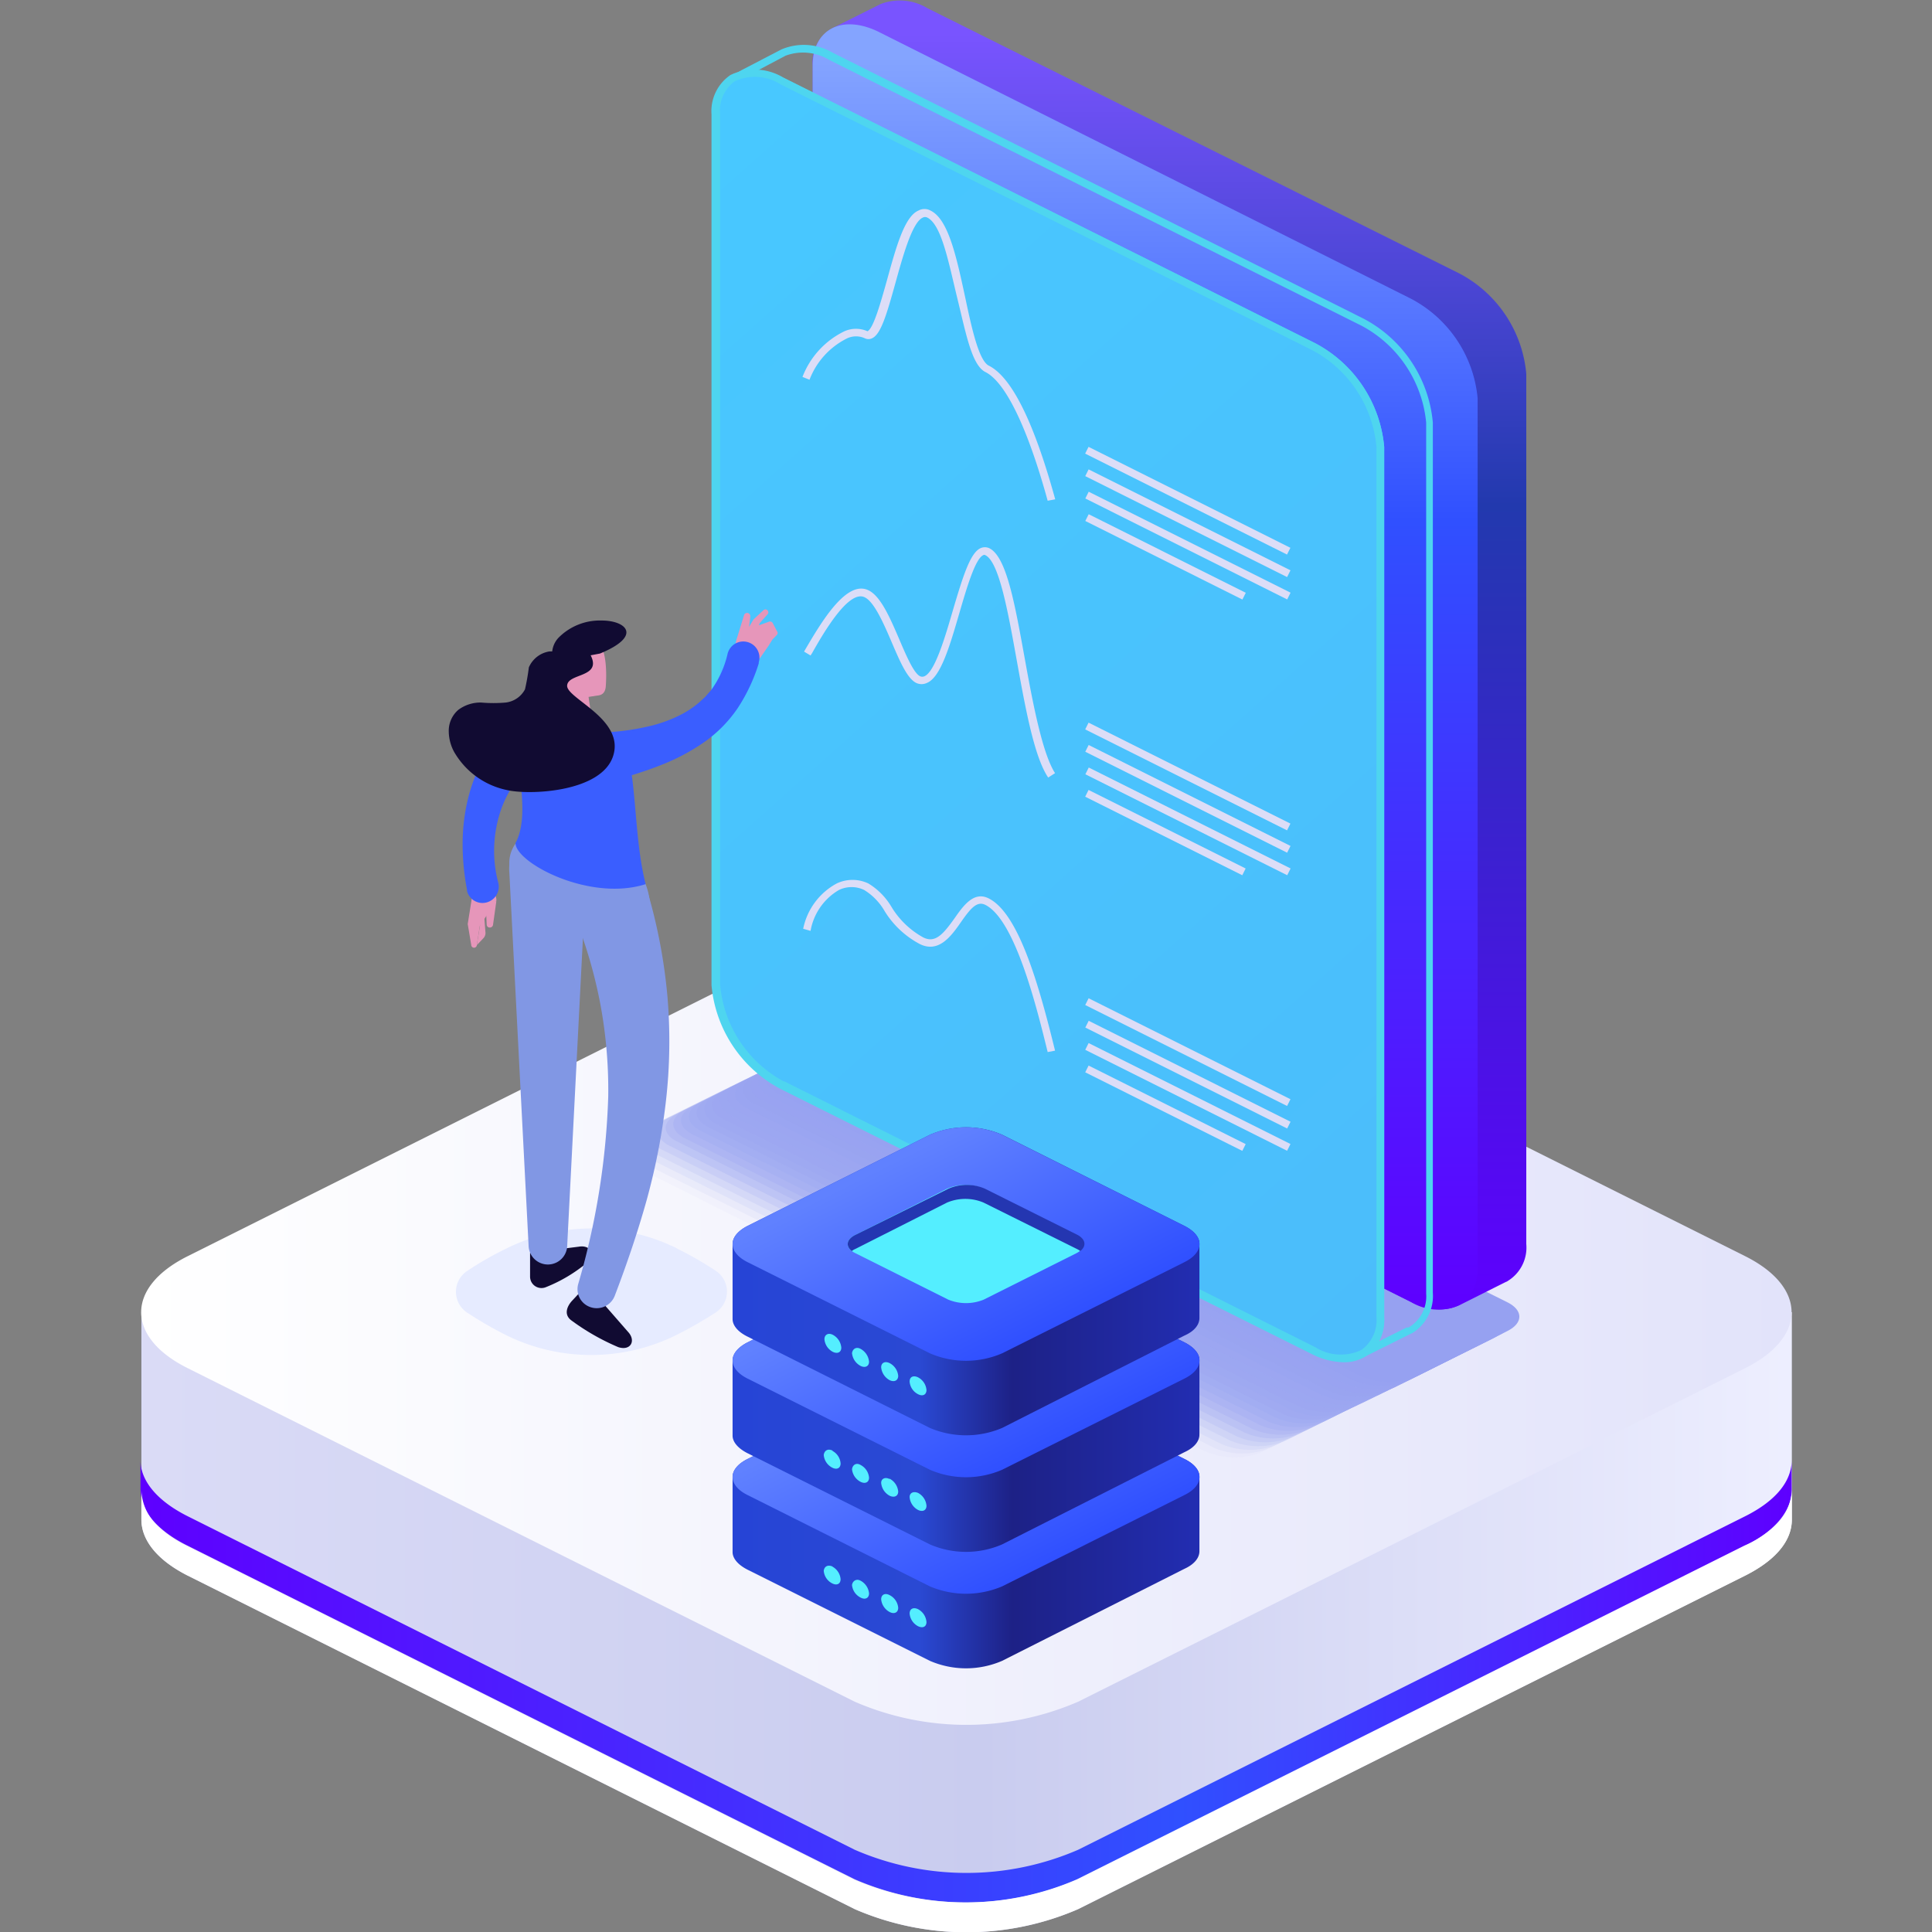 <?xml version="1.0" encoding="UTF-8"?>
<svg xmlns="http://www.w3.org/2000/svg" xmlns:xlink="http://www.w3.org/1999/xlink" viewBox="0 0 110 110">
  <rect x="0" y="0" width="110" height="110" fill="#808080" stroke="none"/>
  <defs>
    <linearGradient id="a" x1="373.59" y1="92.35" x2="279.84" y2="92.35" gradientTransform="matrix(-1, 0, 0, 1, 382.57, 0)" gradientUnits="userSpaceOnUse">
      <stop offset="0" stop-color="#dadbf6"></stop>
      <stop offset="0.5" stop-color="#c9ccef"></stop>
      <stop offset="1" stop-color="#eeefff"></stop>
    </linearGradient>
    <linearGradient id="b" x1="8.04" y1="95.73" x2="101.96" y2="95.73" gradientUnits="userSpaceOnUse">
      <stop offset="0" stop-color="#5e00ff"></stop>
      <stop offset="0.63" stop-color="#3050ff"></stop>
      <stop offset="1" stop-color="#5e00ff"></stop>
    </linearGradient>
    <linearGradient id="c" x1="280.62" y1="74.71" x2="374.53" y2="74.71" gradientTransform="matrix(-1, 0, 0, 1, 382.57, 0)" gradientUnits="userSpaceOnUse">
      <stop offset="0" stop-color="#e2e3fa"></stop>
      <stop offset="1" stop-color="#fff"></stop>
    </linearGradient>
    <linearGradient id="d" x1="596.56" y1="74.57" x2="596.56" y2="1.89" gradientTransform="matrix(-1, 0, 0, 1, 663.15, 0)" gradientUnits="userSpaceOnUse">
      <stop offset="0" stop-color="#5e00ff"></stop>
      <stop offset="0.63" stop-color="#2239ae"></stop>
      <stop offset="1" stop-color="#7954ff"></stop>
    </linearGradient>
    <linearGradient id="e" x1="597.95" y1="74.57" x2="597.95" y2="3.24" gradientTransform="matrix(-1, 0, 0, 1, 663.15, 0)" gradientUnits="userSpaceOnUse">
      <stop offset="0" stop-color="#5e00ff"></stop>
      <stop offset="0.63" stop-color="#3050ff"></stop>
      <stop offset="1" stop-color="#84a4ff"></stop>
    </linearGradient>
    <linearGradient id="f" x1="577.49" y1="69.91" x2="628.95" y2="12.21" gradientTransform="matrix(-1, 0, 0, 1, 663.15, 0)" gradientUnits="userSpaceOnUse">
      <stop offset="0" stop-color="#4bbdfb"></stop>
      <stop offset="1" stop-color="#48c8ff"></stop>
    </linearGradient>
    <linearGradient id="g" x1="41.85" y1="86.22" x2="68.16" y2="86.22" gradientTransform="matrix(-1, 0, 0, 1, 110, 0)" gradientUnits="userSpaceOnUse">
      <stop offset="0" stop-color="#222db1"></stop>
      <stop offset="0.4" stop-color="#1d2186"></stop>
      <stop offset="0.6" stop-color="#2a49d3"></stop>
      <stop offset="1" stop-color="#2644d6"></stop>
    </linearGradient>
    <linearGradient id="h" x1="1487.01" y1="-368.77" x2="1500.9" y2="-368.77" gradientTransform="matrix(-1, -0.5, -1, 0.5, 1180.16, 1015.63)" gradientUnits="userSpaceOnUse">
      <stop offset="0" stop-color="#3050ff"></stop>
      <stop offset="1" stop-color="#6081ff"></stop>
    </linearGradient>
    <linearGradient id="i" x1="41.85" y1="79.58" x2="68.16" y2="79.58" xlink:href="#g"></linearGradient>
    <linearGradient id="j" x1="1493.64" y1="-375.4" x2="1507.53" y2="-375.4" xlink:href="#h"></linearGradient>
    <linearGradient id="k" x1="41.85" y1="72.95" x2="68.16" y2="72.95" xlink:href="#g"></linearGradient>
    <linearGradient id="l" x1="1500.27" y1="-382.03" x2="1514.16" y2="-382.03" xlink:href="#h"></linearGradient>
  </defs>
  <title>sharktech-resource-monitor-icon</title>
  <g style="isolation:isolate">
    <path d="M8.05,74.71V86.52c0,1.15.87,2.29,2.62,3.18l38,19a16,16,0,0,0,12.71,0l38-19c1.76-.89,2.64-2,2.64-3.18V74.71Z" style="fill:url(#a)"></path>
    <path d="M10.67,86.32l38,19a16,16,0,0,0,12.71,0l38-19c1.75-.88,2.63-2,2.63-3.18v1.69c0,1.15-.88,2.3-2.63,3.17l-38,19a16,16,0,0,1-12.71,0l-38-19C8.92,87.13,8,86,8,84.83V83.14C8,84.29,8.92,85.44,10.67,86.32Z" style="fill:url(#b)"></path>
    <path d="M8.05,84.83v1.69c0,1.15.87,2.29,2.62,3.18l38,19a16,16,0,0,0,12.71,0l38-19c1.76-.89,2.64-2,2.64-3.18V84.83a2.91,2.91,0,0,1-1,2.09A6.2,6.2,0,0,1,99.32,88l-38,19a16,16,0,0,1-12.71,0l-38-19a6.49,6.49,0,0,1-1.6-1.09A2.93,2.93,0,0,1,8.05,84.83Z" style="fill:#fff"></path>
    <path d="M10.67,77.89l38,19a16,16,0,0,0,12.71,0l38-19c3.5-1.76,3.5-4.6,0-6.36l-38-19a16,16,0,0,0-12.71,0l-38,19C7.16,73.29,7.16,76.13,10.67,77.89Z" style="fill:url(#c)"></path>
    <g style="mix-blend-mode:multiply">
      <path d="M35.5,66.53,68.21,82.85a4.13,4.13,0,0,0,3.27,0l5.12-2.56c.9-.45.9-1.18,0-1.63L43.89,62.34a4,4,0,0,0-3.27,0L35.5,64.9C34.59,65.35,34.59,66.08,35.5,66.53Z" style="fill:#a8b2f1;opacity:0"></path>
      <path d="M35.94,66.32,68.65,82.64a4.13,4.13,0,0,0,3.27,0L77,80.07c.9-.45.9-1.18,0-1.63L44.32,62.12a4.1,4.1,0,0,0-3.26,0l-5.12,2.56C35,65.13,35,65.86,35.94,66.32Z" style="fill:#a7b1f1;opacity:0.048"></path>
      <path d="M36.38,66.1,69.09,82.42a4.1,4.1,0,0,0,3.26,0l5.13-2.56c.9-.45.9-1.18,0-1.63L44.76,61.91a4.1,4.1,0,0,0-3.26,0l-5.12,2.56C35.47,64.92,35.47,65.65,36.38,66.1Z" style="fill:#a6b0f1;opacity:0.095"></path>
      <path d="M36.82,65.89,69.53,82.21a4.1,4.1,0,0,0,3.26,0l5.13-2.56c.9-.46.9-1.19,0-1.64L45.2,61.69a4.1,4.1,0,0,0-3.26,0l-5.12,2.56C35.91,64.7,35.91,65.44,36.82,65.89Z" style="fill:#a5b0f1;opacity:0.143"></path>
      <path d="M37.25,65.67,70,82a4.1,4.1,0,0,0,3.26,0l5.12-2.56c.91-.45.91-1.18,0-1.63L45.64,61.48a4.1,4.1,0,0,0-3.26,0L37.25,64C36.35,64.49,36.35,65.22,37.25,65.67Z" style="fill:#a5aff1;opacity:0.19"></path>
      <path d="M37.69,65.46,70.41,81.78a4.1,4.1,0,0,0,3.26,0l5.12-2.56c.91-.45.91-1.19,0-1.64L46.08,61.26a4.1,4.1,0,0,0-3.26,0l-5.13,2.56C36.79,64.27,36.79,65,37.69,65.46Z" style="fill:#a4aef1;opacity:0.238"></path>
      <path d="M38.13,65.24,70.85,81.56a4.1,4.1,0,0,0,3.26,0L79.23,79c.91-.45.91-1.18,0-1.63L46.52,61.05a4.1,4.1,0,0,0-3.26,0l-5.13,2.56C37.23,64.06,37.23,64.79,38.13,65.24Z" style="fill:#a3adf1;opacity:0.286"></path>
      <path d="M38.57,65,71.29,81.35a4.1,4.1,0,0,0,3.26,0l5.12-2.56c.91-.45.91-1.19,0-1.64L47,60.83a4.13,4.13,0,0,0-3.27,0l-5.12,2.56C37.67,63.85,37.67,64.58,38.57,65Z" style="fill:#a2acf1;opacity:0.333"></path>
      <path d="M39,64.81,71.72,81.13a4.13,4.13,0,0,0,3.27,0l5.12-2.56c.9-.45.9-1.18,0-1.63L47.4,60.62a4.13,4.13,0,0,0-3.27,0L39,63.18C38.11,63.63,38.11,64.36,39,64.81Z" style="fill:#a1acf1;opacity:0.381"></path>
      <path d="M39.45,64.6,72.16,80.92a4.13,4.13,0,0,0,3.27,0l5.12-2.56c.9-.45.9-1.18,0-1.64L47.84,60.4a4.13,4.13,0,0,0-3.27,0L39.45,63C38.55,63.42,38.55,64.15,39.45,64.6Z" style="fill:#a0abf1;opacity:0.429"></path>
      <path d="M39.89,64.38,72.6,80.7a4,4,0,0,0,3.27,0L81,78.14c.9-.45.9-1.18,0-1.63L48.28,60.19a4.13,4.13,0,0,0-3.27,0l-5.12,2.56C39,63.2,39,63.93,39.89,64.38Z" style="fill:#9faaf1;opacity:0.476"></path>
      <path d="M40.33,64.17,73,80.49a4.13,4.13,0,0,0,3.27,0l5.12-2.56c.9-.45.9-1.18,0-1.64L48.72,60a4.13,4.13,0,0,0-3.27,0l-5.12,2.57C39.43,63,39.43,63.72,40.33,64.17Z" style="fill:#9fa9f1;opacity:0.524"></path>
      <path d="M40.77,64,73.48,80.27a4,4,0,0,0,3.27,0l5.12-2.56c.9-.45.9-1.18,0-1.63L49.16,59.76a4.13,4.13,0,0,0-3.27,0l-5.12,2.56C39.87,62.77,39.87,63.5,40.77,64Z" style="fill:#9ea8f1;opacity:0.571"></path>
      <path d="M41.21,63.74,73.92,80.06a4.13,4.13,0,0,0,3.27,0l5.12-2.56c.9-.45.9-1.18,0-1.63L49.6,59.55a4,4,0,0,0-3.27,0l-5.12,2.56C40.31,62.56,40.31,63.29,41.21,63.74Z" style="fill:#9da7f1;opacity:0.619"></path>
      <path d="M41.65,63.53,74.36,79.85a4.13,4.13,0,0,0,3.27,0l5.12-2.57c.9-.45.9-1.18,0-1.63L50,59.33a4.13,4.13,0,0,0-3.27,0l-5.12,2.56C40.75,62.34,40.75,63.07,41.65,63.53Z" style="fill:#9ca7f1;opacity:0.667"></path>
      <path d="M42.09,63.31,74.8,79.63a4.13,4.13,0,0,0,3.27,0l5.12-2.56c.9-.45.9-1.18,0-1.63L50.48,59.12a4,4,0,0,0-3.27,0l-5.12,2.56C41.19,62.13,41.19,62.86,42.09,63.31Z" style="fill:#9ba6f1;opacity:0.714"></path>
      <path d="M42.53,63.1,75.24,79.42a4.13,4.13,0,0,0,3.27,0l5.12-2.56c.9-.46.9-1.19,0-1.64L50.92,58.9a4.13,4.13,0,0,0-3.27,0l-5.12,2.56C41.63,61.91,41.63,62.64,42.53,63.1Z" style="fill:#9aa5f1;opacity:0.762"></path>
      <path d="M43,62.88,75.68,79.2a4.13,4.13,0,0,0,3.27,0l5.12-2.56c.9-.45.9-1.18,0-1.63L51.36,58.69a4.13,4.13,0,0,0-3.27,0L43,61.25C42.07,61.7,42.07,62.43,43,62.88Z" style="fill:#99a4f1;opacity:0.81"></path>
      <path d="M43.41,62.67,76.12,79a4.13,4.13,0,0,0,3.27,0l5.12-2.56c.9-.46.9-1.19,0-1.64L51.8,58.47a4.13,4.13,0,0,0-3.27,0L43.41,61C42.51,61.48,42.51,62.22,43.41,62.67Z" style="fill:#99a3f1;opacity:0.857"></path>
      <path d="M43.85,62.45,76.56,78.77a4.13,4.13,0,0,0,3.27,0L85,76.21c.9-.45.9-1.18,0-1.63L52.24,58.26a4.13,4.13,0,0,0-3.27,0l-5.12,2.56C42.94,61.27,42.94,62,43.85,62.45Z" style="fill:#98a3f1;opacity:0.905"></path>
      <path d="M44.29,62.24,77,78.56a4.13,4.13,0,0,0,3.27,0L85.39,76c.9-.45.9-1.19,0-1.64L52.67,58a4.1,4.1,0,0,0-3.26,0L44.29,60.6C43.38,61.05,43.38,61.79,44.29,62.24Z" style="fill:#97a2f1;opacity:0.952"></path>
      <path d="M44.73,62,77.44,78.34a4.1,4.1,0,0,0,3.26,0l5.13-2.56c.9-.45.9-1.18,0-1.63L53.11,57.83a4.1,4.1,0,0,0-3.26,0l-5.12,2.56C43.82,60.84,43.82,61.57,44.73,62Z" style="fill:#96a1f1"></path>
    </g>
    <path d="M47.42,1.59,50.14.23l0,0a3.05,3.05,0,0,1,2.67.24L83.09,15.57a7.17,7.17,0,0,1,3.81,5.72V70.83a2.23,2.23,0,0,1-1.05,2.1.34.34,0,0,1-.12.06l-2.65,1.33a3,3,0,0,1-2.76-.2L50.08,59a7.19,7.19,0,0,1-3.81-5.72V3.74A2.21,2.21,0,0,1,47.42,1.59Z" style="fill:url(#d)"></path>
    <path d="M50.08,59,80.32,74.12c2.11,1,3.81.2,3.81-1.9V22.67A7.15,7.15,0,0,0,80.32,17L50.08,1.84c-2.1-1.06-3.81-.2-3.81,1.9V53.28A7.19,7.19,0,0,0,50.08,59Z" style="fill:url(#e)"></path>
    <path d="M77.54,77.31a.22.22,0,0,1-.11-.41A2,2,0,0,0,78.37,75V25.45a6.94,6.94,0,0,0-3.69-5.53L44.44,4.8A2.82,2.82,0,0,0,42,4.56a.26.26,0,0,1-.21,0,.22.22,0,0,1-.1-.18c0-.09,0-.12.13-.2h0l.07,0L42.21,4,44.5,2.81l0,0A3.27,3.27,0,0,1,47.41,3L77.65,18.15a7.43,7.43,0,0,1,3.93,5.91V73.6a2.48,2.48,0,0,1-1.17,2.3l-.13.06-2.65,1.32ZM43.16,4a4.46,4.46,0,0,1,1.48.45L74.88,19.54a7.42,7.42,0,0,1,3.93,5.91V75a2.94,2.94,0,0,1-.3,1.37l1.58-.79.11,0a2.05,2.05,0,0,0,1-1.92V24.06a7,7,0,0,0-3.69-5.52L47.21,3.41a2.87,2.87,0,0,0-2.48-.24l0,0Z" style="fill:#4ed5ef"></path>
    <g style="mix-blend-mode:hard-light">
      <path d="M44.54,61.77,74.78,76.89c2.11,1.06,3.81.2,3.81-1.9V25.45a7.15,7.15,0,0,0-3.81-5.72L44.54,4.61c-2.1-1.05-3.81-.2-3.81,1.9V56.05A7.17,7.17,0,0,0,44.54,61.77Z" style="fill:url(#f)"></path>
      <path d="M76.49,77.56a4.17,4.17,0,0,1-1.81-.47L44.44,62a7.42,7.42,0,0,1-3.93-5.91V6.51a2.49,2.49,0,0,1,1.08-2.24,3.18,3.18,0,0,1,3,.14L74.88,19.54a7.42,7.42,0,0,1,3.93,5.91V75a2.49,2.49,0,0,1-1.08,2.24A2.32,2.32,0,0,1,76.49,77.56Zm-31.85-16L74.88,76.7a2.72,2.72,0,0,0,2.63.16A2.08,2.08,0,0,0,78.37,75V25.45a6.94,6.94,0,0,0-3.69-5.53L44.44,4.8a2.72,2.72,0,0,0-2.63-.16A2.08,2.08,0,0,0,41,6.51V56.05A6.94,6.94,0,0,0,44.64,61.58Z" style="fill:#4ed5ef"></path>
    </g>
    <path d="M59.65,28.51c-1.14-4.15-2.4-6.76-3.55-7.33C55.33,20.79,55,19,54.51,17s-.89-4.2-1.71-4.61a.27.27,0,0,0-.26,0c-.6.26-1.13,2.18-1.56,3.73-.5,1.8-.83,2.92-1.33,3.14a.46.46,0,0,1-.41,0,1.2,1.2,0,0,0-1,0,4.37,4.37,0,0,0-2.15,2.36l-.4-.16a4.8,4.8,0,0,1,2.39-2.6,1.61,1.61,0,0,1,1.31,0s0,0,0,0c.34-.15.76-1.66,1.1-2.87.52-1.88,1-3.66,1.8-4A.71.71,0,0,1,53,12c1,.5,1.46,2.64,1.95,4.91.36,1.7.77,3.62,1.35,3.91,1.3.65,2.57,3.21,3.78,7.61Z" style="fill:#dcddf7"></path>
    <path d="M59.68,44.27c-.79-1.16-1.29-3.91-1.77-6.56s-1-5.72-1.81-6.1a.11.11,0,0,0-.12,0c-.45.2-.93,1.83-1.35,3.27-.55,1.89-1.07,3.68-1.85,4a.71.71,0,0,1-.62,0c-.5-.25-.91-1.19-1.38-2.29s-1-2.31-1.54-2.58c-.91-.46-2.34,2-3,3.17l-.09.14-.37-.22.08-.14c.88-1.49,2.34-4,3.61-3.34.69.35,1.22,1.59,1.74,2.8.38.89.81,1.9,1.17,2.08a.3.3,0,0,0,.26,0c.59-.26,1.16-2.19,1.61-3.74.59-2,1-3.29,1.58-3.55a.6.6,0,0,1,.49,0c1,.48,1.47,3.23,2.05,6.42.47,2.6,1,5.3,1.7,6.39Z" style="fill:#dcddf7"></path>
    <path d="M59.65,59.9c-.6-2.44-1.84-7.53-3.55-8.38-.48-.24-.85.21-1.4,1s-1.26,1.76-2.33,1.23a5.21,5.21,0,0,1-2-1.87,3.41,3.41,0,0,0-1.17-1.21,1.66,1.66,0,0,0-1.43,0A3.36,3.36,0,0,0,46.15,53l-.42-.12a3.78,3.78,0,0,1,1.91-2.58,2.1,2.1,0,0,1,1.8,0,3.85,3.85,0,0,1,1.32,1.34,4.84,4.84,0,0,0,1.8,1.73c.69.35,1.14-.18,1.79-1.09.51-.73,1.1-1.55,1.94-1.13,1.66.83,2.8,4.66,3.78,8.67Z" style="fill:#dcddf7"></path>
    <rect x="67.42" y="22.08" width="0.43" height="12.85" transform="translate(11.88 76.25) rotate(-63.43)" style="fill:#dcddf7"></rect>
    <rect x="67.42" y="23.36" width="0.43" height="12.85" transform="translate(10.74 76.96) rotate(-63.43)" style="fill:#dcddf7"></rect>
    <rect x="67.42" y="24.64" width="0.43" height="12.85" transform="translate(9.6 77.66) rotate(-63.43)" style="fill:#dcddf7"></rect>
    <rect x="66.14" y="26.71" width="0.43" height="10" transform="translate(8.32 76.87) rotate(-63.43)" style="fill:#dcddf7"></rect>
    <rect x="67.42" y="37.78" width="0.43" height="12.85" transform="translate(-2.16 84.93) rotate(-63.43)" style="fill:#dcddf7"></rect>
    <rect x="67.42" y="39.06" width="0.43" height="12.85" transform="translate(-3.3 85.63) rotate(-63.43)" style="fill:#dcddf7"></rect>
    <rect x="67.42" y="40.34" width="0.43" height="12.85" transform="translate(-4.44 86.34) rotate(-63.43)" style="fill:#dcddf7"></rect>
    <rect x="66.14" y="42.4" width="0.43" height="10" transform="translate(-5.72 85.55) rotate(-63.43)" style="fill:#dcddf7"></rect>
    <rect x="67.42" y="53.48" width="0.43" height="12.85" transform="translate(-16.2 93.6) rotate(-63.43)" style="fill:#dcddf7"></rect>
    <rect x="67.42" y="54.76" width="0.43" height="12.85" transform="translate(-17.34 94.31) rotate(-63.43)" style="fill:#dcddf7"></rect>
    <rect x="67.42" y="56.03" width="0.43" height="12.85" transform="translate(-18.48 95.01) rotate(-63.43)" style="fill:#dcddf7"></rect>
    <rect x="66.14" y="58.1" width="0.43" height="10" transform="translate(-19.76 94.22) rotate(-63.43)" style="fill:#dcddf7"></rect>
    <path d="M38.57,71.09a10.93,10.93,0,0,0-9.75,0l0,0a18.67,18.67,0,0,0-2.23,1.28,1.42,1.42,0,0,0,0,2.36A21.88,21.88,0,0,0,28.78,76l0,0a10.93,10.93,0,0,0,9.75,0l0,0a23,23,0,0,0,2.23-1.28,1.42,1.42,0,0,0,0-2.36,19.5,19.5,0,0,0-2.23-1.28Z" style="fill:#e6ebff;mix-blend-mode:multiply"></path>
    <path d="M32.52,75.17A13.09,13.09,0,0,0,35.2,76.7c.68.22,1-.32.61-.81l-2.39-2.74-.85.91C32.27,74.39,32.1,74.85,32.52,75.17Z" style="fill:#110b32"></path>
    <path d="M31.07,73.29a8.64,8.64,0,0,0,2.38-1.42c.51-.46.15-1-.49-.89l-2.78.35v1.34A.65.65,0,0,0,31.07,73.29Z" style="fill:#110b32"></path>
    <path d="M36.89,50.84A30.94,30.94,0,0,1,38,56.72a30.11,30.11,0,0,1-.08,5.93,37.42,37.42,0,0,1-1.11,5.71C36.29,70.21,35.68,72,35,73.78a1.1,1.1,0,0,1-1.42.63,1.08,1.08,0,0,1-.66-1.3,42.7,42.7,0,0,0,1.71-10.67,26.67,26.67,0,0,0-.44-5.22,27,27,0,0,0-1.45-5,2.19,2.19,0,1,1,4.07-1.61,1.59,1.59,0,0,1,.07.2Z" style="fill:#8197e4"></path>
    <path d="M33.38,49.68,32.29,71a1.1,1.1,0,0,1-2.19,0L29,49.68a2.19,2.19,0,1,1,4.37-.22A.81.81,0,0,1,33.38,49.68Z" style="fill:#8197e4"></path>
    <path d="M28.26,51.31l-.19,1.35a.18.18,0,0,1-.18.15.17.17,0,0,1-.18-.16l-.05-1.08Z" style="fill:#e696ba"></path>
    <path d="M27.57,52.18l.07.91a.43.43,0,0,1-.1.31l-.39.41.24-1.49Z" style="fill:#e696ba"></path>
    <path d="M27.32,52.71l-.17,1.09a.16.16,0,0,1-.32,0l-.2-1.19.23-1.44a.64.64,0,0,1,.73-.54h.13a.62.62,0,0,1,.54.66Z" style="fill:#e696ba"></path>
    <path d="M31,42.93a5.58,5.58,0,0,0-1.46,1.33,6.42,6.42,0,0,0-1,1.8,7.24,7.24,0,0,0-.4,2.07,7,7,0,0,0,.23,2.13.93.93,0,0,1-.66,1.12.91.91,0,0,1-1.12-.65s0,0,0-.07a13.71,13.71,0,0,1-.25-2.56,10.92,10.92,0,0,1,.3-2.6,9.26,9.26,0,0,1,1-2.49,10,10,0,0,1,1.66-2.19l0,0a1.37,1.37,0,0,1,1.95,0,1.39,1.39,0,0,1,0,2A1.18,1.18,0,0,1,31,42.93Z" style="fill:#3a5eff"></path>
    <path d="M31.51,52.47l2.91.81A1.86,1.86,0,0,0,37,51.45a3.6,3.6,0,0,0-2.54-3.24l-2.91-.81A1.86,1.86,0,0,0,29,49.22,3.61,3.61,0,0,0,31.51,52.47Z" style="fill:#8197e4"></path>
    <path d="M34.49,39.08c-.08,1.07-1.55.18-1.7,0-.47-.43-1.3-1.88-.19-2.5a1.66,1.66,0,0,1,1.49.05C34.55,37.06,34.54,38.42,34.49,39.08Z" style="fill:#e696ba"></path>
    <polygon points="34.08 39.59 32.05 37.62 31.95 41.59 33.78 41.52 33.51 39.68 34.08 39.59" style="fill:#e696ba"></polygon>
    <path d="M29.35,48c1-1.83-.27-5.45,0-6.94a.74.74,0,0,1,.61-.61c1.47-.23,4.62.68,5.73,2.32.56,1.85.42,5,1.07,7.57C33.56,51.36,29.35,49.12,29.35,48Z" style="fill:#3a5eff"></path>
    <path d="M42.57,34.9a.19.19,0,0,1,.15.21l-.07.58.25-.42.56-.52a.16.16,0,0,1,.24,0,.17.17,0,0,1,0,.23l-.44.49-.05.13.54-.19a.18.18,0,0,1,.25.07l.24.46a.16.16,0,0,1,0,.2l-.26.27-.21.34-.47.68a.45.45,0,0,1-.63.11l-.39-.28-.11-.08c-.28-.19-.35-.44-.21-.85L42.37,35A.19.19,0,0,1,42.57,34.9Z" style="fill:#e696ba"></path>
    <path d="M34.58,41.69a13.32,13.32,0,0,0,2.28-.32,7.8,7.8,0,0,0,2.06-.76A5.41,5.41,0,0,0,39.8,40l.38-.35c.11-.14.23-.26.34-.4a5.67,5.67,0,0,0,.9-2,.92.92,0,1,1,1.78.46s0,0,0,.06A10,10,0,0,1,42,40.32a7.53,7.53,0,0,1-2,2,11.87,11.87,0,0,1-2.42,1.26c-.83.33-1.67.58-2.51.83a1.38,1.38,0,1,1-.77-2.64,1.4,1.4,0,0,1,.28-.06Z" style="fill:#3a5eff"></path>
    <path d="M26.09,40.42A2.1,2.1,0,0,1,27.4,40,8.08,8.08,0,0,0,28.79,40a1.43,1.43,0,0,0,1.1-.75A12.26,12.26,0,0,0,30.11,38a1.53,1.53,0,0,1,1.17-.91l.16,0a1.36,1.36,0,0,1,.34-.76,3.31,3.31,0,0,1,2.48-1c1.38,0,2.35.87-.1,1.88l-.53.1c.65,1.29-1.31,1-1.34,1.73s3.29,1.91,2.62,4-4.83,2.24-6.06,1.94a4.53,4.53,0,0,1-3-2.18,2.51,2.51,0,0,1-.3-1.2A1.57,1.57,0,0,1,26.09,40.42Z" style="fill:#110b32"></path>
    <path d="M42.56,83.07l10.38-5.2a5.26,5.26,0,0,1,4.12,0l10.38,5.2c.57.28.85.65.85,1v4.25c0,.37-.28.74-.85,1L57.06,94.56a5.18,5.18,0,0,1-4.12,0L42.56,89.37c-.57-.29-.85-.66-.85-1V84.09C41.71,83.72,42,83.35,42.56,83.07Z" style="fill:url(#g)"></path>
    <path d="M42.56,85.12l10.38,5.2a5.26,5.26,0,0,0,4.12,0l10.38-5.2c1.14-.56,1.14-1.49,0-2.05l-10.38-5.2a5.26,5.26,0,0,0-4.12,0l-10.38,5.2C41.43,83.63,41.43,84.56,42.56,85.12Z" style="fill:url(#h)"></path>
    <path d="M42.56,76.43l10.38-5.19a5.18,5.18,0,0,1,4.12,0l10.38,5.19c.57.29.85.66.85,1v4.25c0,.37-.28.74-.85,1L57.06,87.93a5.18,5.18,0,0,1-4.12,0L42.56,82.74c-.57-.29-.85-.66-.85-1V77.46C41.71,77.09,42,76.72,42.56,76.43Z" style="fill:url(#i)"></path>
    <path d="M42.56,78.49l10.38,5.19a5.18,5.18,0,0,0,4.12,0l10.38-5.19c1.14-.57,1.14-1.49,0-2.06L57.06,71.24a5.18,5.18,0,0,0-4.12,0L42.56,76.43C41.43,77,41.43,77.92,42.56,78.49Z" style="fill:url(#j)"></path>
    <path d="M42.56,69.8l10.38-5.19a5.18,5.18,0,0,1,4.12,0L67.44,69.8c.57.29.85.66.85,1v4.24c0,.38-.28.75-.85,1L57.06,81.3a5.26,5.26,0,0,1-4.12,0L42.56,76.1c-.57-.28-.85-.65-.85-1V70.83C41.71,70.46,42,70.09,42.56,69.8Z" style="fill:url(#k)"></path>
    <path d="M42.56,71.86l10.38,5.19a5.18,5.18,0,0,0,4.12,0l10.38-5.19c1.14-.57,1.14-1.49,0-2.06L57.06,64.61a5.18,5.18,0,0,0-4.12,0L42.56,69.8C41.43,70.37,41.43,71.29,42.56,71.86Z" style="fill:url(#l)"></path>
    <path d="M48.7,71.35,54,74A2.68,2.68,0,0,0,56,74l5.27-2.64c.57-.28.57-.75,0-1L56,67.68a2.6,2.6,0,0,0-2.08,0L48.7,70.31C48.12,70.6,48.12,71.07,48.7,71.35Z" style="fill:#54eeff"></path>
    <path d="M61.51,71.23a1.32,1.32,0,0,0-.2-.12L56,68.47a2.68,2.68,0,0,0-2.08,0L48.7,71.11a.76.76,0,0,0-.2.12c-.37-.29-.3-.67.2-.92L54,67.68a2.6,2.6,0,0,1,2.08,0l5.27,2.63C61.81,70.56,61.87,70.94,61.51,71.23Z" style="fill:#2436b1"></path>
    <path d="M52.27,78.42a.9.9,0,0,1,.48.72c0,.27-.21.38-.48.24a.88.88,0,0,1-.48-.72C51.79,78.39,52,78.29,52.27,78.42Zm-1.62-.81a.91.91,0,0,1,.49.72c0,.27-.22.38-.49.25a.93.93,0,0,1-.48-.73C50.17,77.59,50.39,77.48,50.65,77.61ZM49,76.8a.93.93,0,0,1,.48.73c0,.26-.22.37-.48.24a.92.92,0,0,1-.49-.73C48.55,76.78,48.77,76.67,49,76.8ZM47.42,76a.91.91,0,0,1,.48.73c0,.26-.21.37-.48.24a.9.9,0,0,1-.48-.72C46.94,76,47.15,75.86,47.42,76Z" style="fill:#54eeff"></path>
    <path d="M52.27,85a.91.91,0,0,1,.48.73c0,.26-.21.37-.48.24a.91.91,0,0,1-.48-.73C51.79,85,52,84.89,52.27,85Zm-1.62-.81a.92.92,0,0,1,.49.73c0,.26-.22.37-.49.24a.92.92,0,0,1-.48-.73C50.17,84.19,50.39,84.08,50.65,84.21ZM49,83.41a.9.9,0,0,1,.48.72c0,.27-.22.37-.48.24a.91.91,0,0,1-.49-.72C48.55,83.38,48.77,83.27,49,83.41Zm-1.62-.81a.88.88,0,0,1,.48.72c0,.27-.21.38-.48.24a.9.9,0,0,1-.48-.72C46.94,82.57,47.15,82.46,47.42,82.6Z" style="fill:#54eeff"></path>
    <path d="M52.27,91.62a.91.91,0,0,1,.48.73c0,.27-.21.37-.48.24a.9.9,0,0,1-.48-.72C51.79,91.6,52,91.49,52.27,91.62Zm-1.62-.8a.89.89,0,0,1,.49.72c0,.27-.22.38-.49.24a.92.92,0,0,1-.48-.72C50.17,90.79,50.39,90.68,50.65,90.82ZM49,90a.92.92,0,0,1,.48.72c0,.27-.22.38-.48.24a.89.89,0,0,1-.49-.72C48.55,90,48.77,89.87,49,90Zm-1.62-.81a.9.9,0,0,1,.48.72c0,.27-.21.38-.48.24a.88.88,0,0,1-.48-.72C46.94,89.17,47.15,89.07,47.42,89.2Z" style="fill:#54eeff"></path>
  </g>
</svg>
